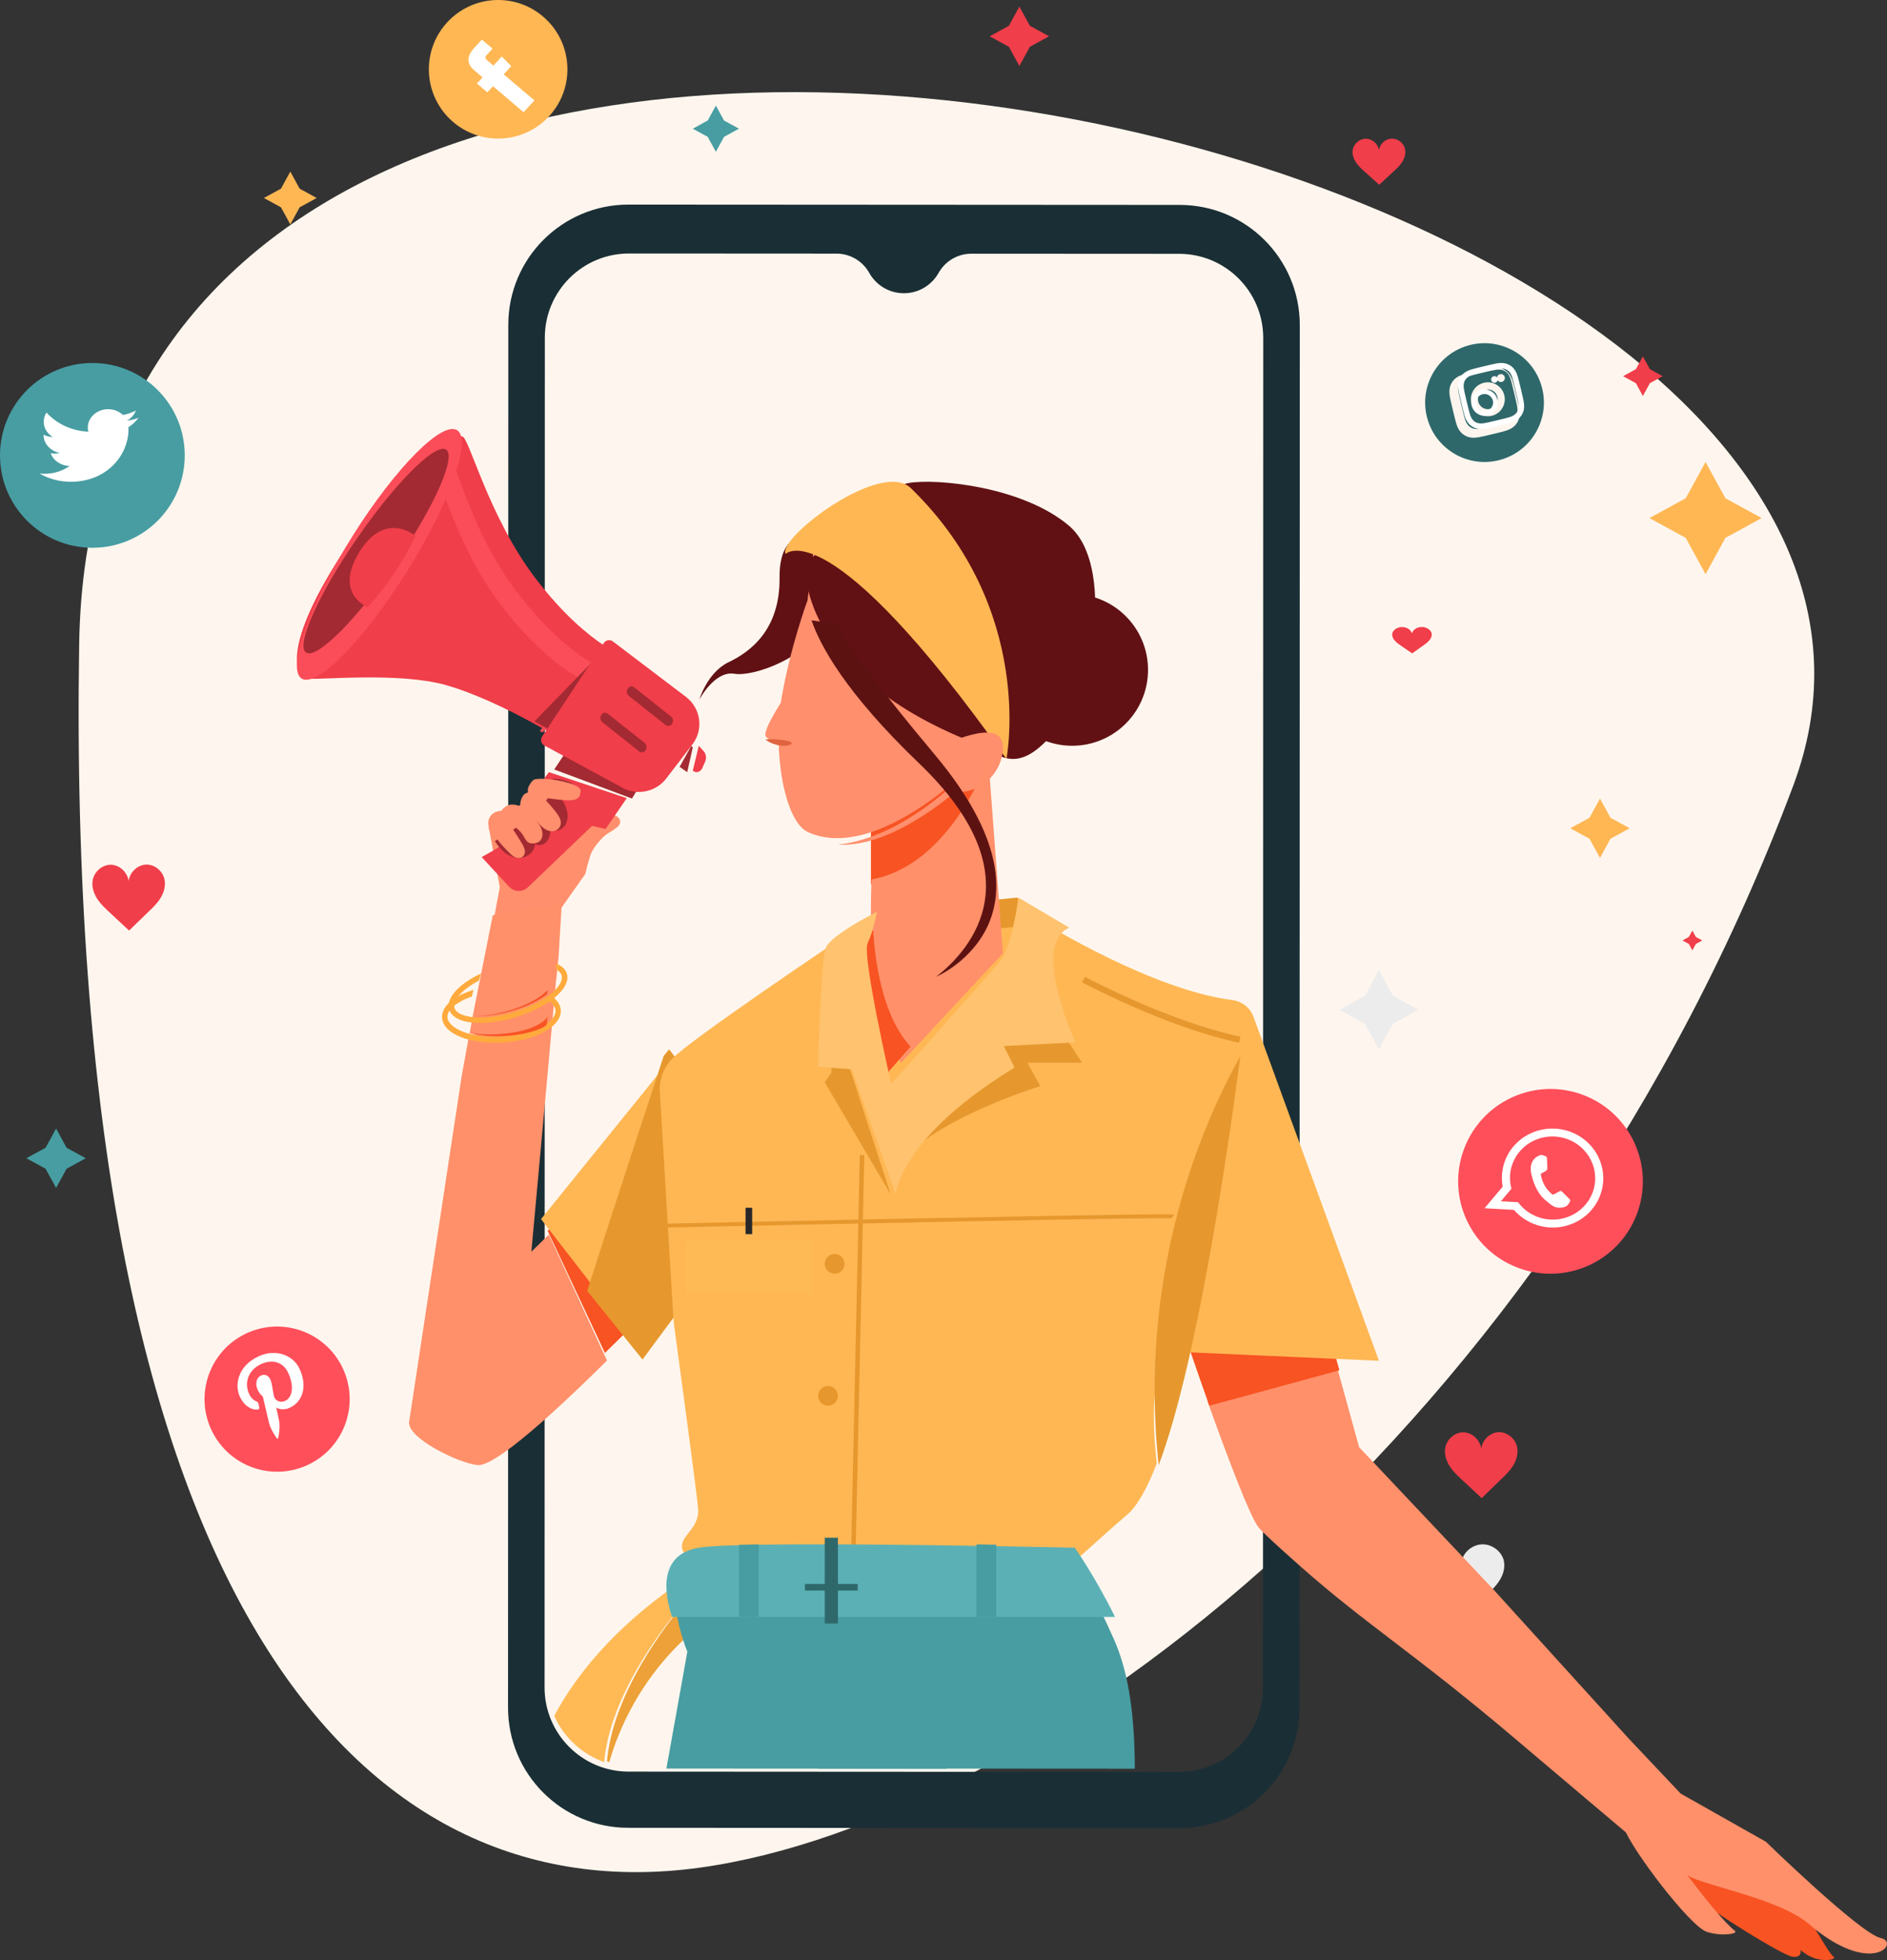 <?xml version="1.0" encoding="utf-8"?>
<svg width="286px" height="297px" viewbox="0 0 286 297" version="1.1" xmlns:xlink="http://www.w3.org/1999/xlink" xmlns="http://www.w3.org/2000/svg">
  <rect width="100%" height="100%" fill="#333333" stroke="none"/>
  <g id="Group-9">
    <path d="M94.067 269.04C145.081 262.04 223.106 203.116 259.872 105.078C296.638 7.04 2.334 -61.908 0.081 83.619C-2.173 229.147 43.052 276.04 94.067 269.04Z" transform="translate(11.92 13.96)" id="Oval" fill="#FEF6EE" fill-rule="evenodd" stroke="none" />
    <g id="20749260">
      <path d="M6 0L8.121 3.878L12 6.001L8.121 8.122L6 12L3.879 8.122L0 6.001L3.879 3.878L6 0" transform="translate(203 147)" id="Fill-3" fill="#ECECEC" fill-rule="evenodd" stroke="none" />
      <path d="M12.938 2.548C12.64 1.089 11.153 -0.053 9.616 0.002C8.092 0.055 6.705 1.276 6.498 2.735C6.278 1.278 4.88 0.068 3.356 0.028C1.819 -0.013 0.34 1.142 0.057 2.603C-0.15 3.668 0.228 4.778 0.848 5.68C1.467 6.582 2.315 7.313 3.151 8.033C4.323 9.043 5.406 9.99 6.578 11C7.741 9.98 8.73 9.024 9.894 8.004C10.723 7.278 11.563 6.538 12.175 5.631C12.787 4.723 13.153 3.612 12.938 2.548" transform="translate(215 234)" id="Fill-4" fill="#ECECEC" fill-rule="evenodd" stroke="none" />
      <path d="M114.42 224.739C114.418 231.783 108.707 237.491 101.665 237.487L18.277 237.438C11.238 237.434 5.536 231.725 5.537 224.684L5.576 20.161C5.578 13.117 11.289 7.408 18.332 7.412L32.51 7.419L49.775 7.429C51.836 7.43 53.736 8.544 54.741 10.343C55.769 12.187 57.739 13.433 59.999 13.433C62.257 13.433 64.224 12.191 65.254 10.353C66.262 8.555 68.162 7.441 70.222 7.442L101.721 7.46C108.759 7.465 114.461 13.175 114.459 20.214L114.42 224.739ZM101.81 0.049L18.253 4.80048e-06C8.199 -0.005 0.044 8.145 0.041 18.204L5.33815e-07 227.741C-0.002 237.794 8.142 245.945 18.19 245.951L101.747 246C111.801 246.007 119.956 237.855 119.957 227.798L120 18.26C120.002 8.208 111.859 0.056 101.81 0.049L101.81 0.049Z" transform="translate(77 31)" id="Fill-5" fill="#1A2E35" fill-rule="evenodd" stroke="none" />
      <path d="M3.5 0L4.737 2.263L7 3.5L4.737 4.737L3.5 7L2.263 4.737L0 3.5L2.263 2.263L3.5 0" transform="translate(105 16)" id="Fill-6" fill="#479DA2" fill-rule="evenodd" stroke="none" />
      <path d="M8.5 0L11.506 5.495L17 8.5L11.506 11.505L8.5 17L5.496 11.505L0 8.5L5.496 5.495L8.5 0" transform="translate(250 70)" id="Fill-7" fill="#FFB754" fill-rule="evenodd" stroke="none" />
      <path d="M4 0L2.586 2.586L0 4L2.586 5.414L4 8L5.414 5.414L8 4L5.414 2.586L4 0" transform="translate(40 26)" id="Fill-8" fill="#FFB754" fill-rule="evenodd" stroke="none" />
      <path d="M1.5 0L0.969 0.97L0 1.5L0.969 2.03L1.5 3L2.031 2.03L3 1.5L2.031 0.97L1.5 0" transform="translate(255 141)" id="Fill-9" fill="#F03E4A" fill-rule="evenodd" stroke="none" />
      <path d="M4.5 0L2.909 2.909L0 4.5L2.909 6.091L4.5 9L6.091 6.091L9 4.5L6.091 2.909L4.5 0" transform="translate(150 1)" id="Fill-10" fill="#F03E4A" fill-rule="evenodd" stroke="none" />
      <path d="M2.999 0L1.939 1.939L0 3L1.939 4.061L2.999 6L4.061 4.061L6 3L4.061 1.939L2.999 0" transform="translate(246 54)" id="Fill-11" fill="#F03E4A" fill-rule="evenodd" stroke="none" />
      <path d="M4.5 0L2.908 2.909L0 4.5L2.908 6.091L4.5 9L6.092 6.091L9 4.5L6.092 2.909L4.5 0" transform="translate(238 121)" id="Fill-12" fill="#FFB754" fill-rule="evenodd" stroke="none" />
      <path d="M4.5 0L2.909 2.908L0 4.5L2.909 6.092L4.5 9L6.091 6.092L9 4.5L6.091 2.908L4.5 0" transform="translate(4 171)" id="Fill-13" fill="#479DA2" fill-rule="evenodd" stroke="none" />
      <path d="M7.962 1.622C7.779 0.693 6.863 -0.033 5.918 0.001C4.979 0.035 4.126 0.812 3.998 1.74C3.864 0.813 3.002 0.044 2.065 0.018C1.119 -0.008 0.209 0.727 0.035 1.657C-0.093 2.335 0.14 3.04 0.522 3.614C0.902 4.189 1.424 4.654 1.939 5.112C2.66 5.754 3.326 6.358 4.047 7C4.764 6.351 5.373 5.742 6.088 5.094C6.599 4.631 7.116 4.161 7.492 3.584C7.869 3.006 8.095 2.299 7.962 1.622" transform="translate(205 21)" id="Fill-14" fill="#F03E4A" fill-rule="evenodd" stroke="none" />
      <path d="M10.947 2.318C10.696 0.991 9.436 -0.047 8.136 0.002C6.847 0.05 5.673 1.16 5.498 2.486C5.312 1.162 4.129 0.063 2.84 0.026C1.539 -0.011 0.288 1.038 0.048 2.367C-0.127 3.335 0.193 4.343 0.717 5.163C1.242 5.984 1.958 6.648 2.666 7.303C3.658 8.22 4.574 9.083 5.566 10C6.55 9.073 7.387 8.203 8.371 7.277C9.074 6.616 9.784 5.945 10.302 5.119C10.819 4.294 11.13 3.284 10.947 2.318" transform="translate(14 131)" id="Fill-15" fill="#F03E4A" fill-rule="evenodd" stroke="none" />
      <path d="M5.971 0.927C5.833 0.396 5.147 -0.019 4.438 0.001C3.735 0.02 3.095 0.464 2.998 0.995C2.898 0.465 2.252 0.025 1.549 0.01C0.84 -0.004 0.157 0.415 0.027 0.947C-0.07 1.334 0.105 1.737 0.391 2.065C0.678 2.394 1.069 2.659 1.454 2.921C1.995 3.288 2.496 3.633 3.035 4C3.573 3.629 4.029 3.281 4.566 2.911C4.95 2.646 5.337 2.378 5.619 2.048C5.9 1.718 6.071 1.314 5.971 0.927" transform="translate(211 95)" id="Fill-16" fill="#F03E4A" fill-rule="evenodd" stroke="none" />
      <path d="M10.947 2.317C10.697 0.99 9.437 -0.048 8.136 0.002C6.847 0.05 5.674 1.16 5.498 2.485C5.311 1.162 4.129 0.062 2.839 0.027C1.538 -0.011 0.288 1.038 0.048 2.367C-0.126 3.336 0.193 4.344 0.718 5.164C1.241 5.984 1.957 6.648 2.667 7.302C3.657 8.22 4.574 9.082 5.567 10C6.55 9.074 7.387 8.204 8.371 7.277C9.074 6.615 9.785 5.945 10.301 5.12C10.819 4.294 11.13 3.284 10.947 2.317" transform="translate(219 217)" id="Fill-17" fill="#F03E4A" fill-rule="evenodd" stroke="none" />
      <path d="M15.81 20.89L15.81 20.89C10.348 23.547 3.767 21.272 1.11 15.81C-1.546 10.349 0.728 3.767 6.19 1.11L6.19 1.11C11.652 -1.547 18.233 0.728 20.89 6.191C23.546 11.653 21.272 18.234 15.81 20.89" transform="translate(31 201)" id="Fill-18" fill="#FF4F5B" fill-rule="evenodd" stroke="none" />
      <path d="M3.042 8.579C3.226 8.567 3.335 8.445 3.297 8.262C3.27 8.134 3.199 7.816 3.171 7.682C3.135 7.499 3.088 7.452 2.893 7.368C2.467 7.189 2.093 6.875 1.808 6.315C0.982 4.692 1.513 2.649 3.551 1.7C5.356 0.862 6.884 1.455 7.6 2.863C8.542 4.715 8.48 6.676 7.207 7.267C6.504 7.595 5.695 7.284 5.517 6.524C5.305 5.616 5.25 4.556 4.951 3.968C4.683 3.442 4.164 3.142 3.553 3.426C2.835 3.759 2.619 4.739 3.103 5.691C3.412 6.297 3.835 6.607 3.835 6.607C3.835 6.607 4.615 9.928 4.752 10.509C5.023 11.668 5.89 12.839 5.973 12.96C6.023 13.03 6.135 13.001 6.152 12.923C6.176 12.808 6.518 11.401 6.295 10.256C6.233 9.932 5.87 8.272 5.87 8.272C6.32 8.588 7.193 8.646 7.919 8.309C10.079 7.305 10.587 4.741 9.305 2.221C8.335 0.315 5.744 -0.675 3.178 0.519C-0.015 2.004 -0.511 4.94 0.417 6.764C0.979 7.87 1.917 8.649 3.042 8.579" transform="translate(36 205)" id="Fill-19" fill="#FFFFFF" fill-rule="evenodd" stroke="none" />
      <path d="M9.004 27.075L9.004 27.075C1.783 24.315 -1.834 16.225 0.926 9.005C3.684 1.783 11.775 -1.834 18.996 0.926C26.216 3.684 29.833 11.775 27.075 18.995C24.315 26.217 16.226 29.833 9.004 27.075" transform="translate(221 165)" id="Fill-20" fill="#FF4F5B" fill-rule="evenodd" stroke="none" />
      <path d="M8.027 13.381C6.798 12.921 5.797 12.137 5.083 11.162L2.481 11.017L4.083 9.115C3.739 7.873 3.775 6.521 4.277 5.234C4.351 5.044 4.436 4.855 4.529 4.675C5.984 1.808 9.475 0.444 12.606 1.617C15.778 2.806 17.453 6.177 16.515 9.299C16.469 9.456 16.416 9.61 16.356 9.764C15.094 13.009 11.356 14.63 8.027 13.381ZM17.566 10.014C18.941 6.194 16.948 1.967 13.04 0.503C9.18 -0.945 4.877 0.84 3.26 4.502C3.216 4.602 3.174 4.703 3.133 4.805C2.618 6.129 2.514 7.504 2.756 8.806L0 12.073L4.461 12.324C5.273 13.265 6.335 14.026 7.592 14.497C11.56 15.985 15.995 14.059 17.5 10.193C17.523 10.135 17.546 10.074 17.566 10.014L17.566 10.014Z" transform="translate(225 171)" id="Fill-21" fill="#FFFFFF" fill-rule="evenodd" stroke="none" />
      <path d="M5.742 6.55C5.598 6.403 4.901 5.688 4.763 5.576C4.627 5.461 4.52 5.393 4.336 5.516C4.153 5.638 3.669 5.889 3.524 5.961C3.377 6.034 3.272 6.011 3.129 5.864C2.987 5.717 2.492 5.339 2.054 4.528C1.711 3.903 1.575 3.234 1.54 3.032C1.507 2.83 1.632 2.773 1.751 2.721C1.863 2.675 2.003 2.591 2.131 2.528C2.166 2.508 2.195 2.489 2.227 2.471C2.291 2.426 2.344 2.379 2.416 2.314C2.52 2.225 2.527 2.119 2.519 2.02C2.508 1.921 2.484 0.978 2.47 0.592C2.459 0.21 2.29 0.213 2.187 0.175C2.085 0.138 1.975 0.08 1.858 0.038C1.743 -0.005 1.535 -0.032 1.309 0.075C1.084 0.182 0.472 0.419 0.147 1.234C0.07 1.426 0.03 1.629 0.01 1.831C-0.046 2.478 0.141 3.097 0.175 3.205C0.218 3.344 0.648 5.48 2.157 6.794C3.669 8.101 3.758 7.881 4.088 7.969C4.419 8.061 5.282 7.949 5.581 7.612C5.882 7.28 6.014 6.949 5.999 6.864C5.981 6.78 5.882 6.697 5.742 6.55" transform="translate(232 175)" id="Fill-22" fill="#FFFFFF" fill-rule="evenodd" stroke="none" />
      <path d="M14 28L14 28C6.268 28 0 21.732 0 14C0 6.268 6.268 0 14 0C21.732 0 28 6.268 28 14C28 21.732 21.732 28 14 28" transform="translate(0 55)" id="Fill-23" fill="#479DA2" fill-rule="evenodd" stroke="none" />
      <path d="M0 9.752C1.362 10.54 2.979 11 4.717 11C10.431 11 13.659 6.645 13.464 2.739C14.066 2.348 14.587 1.859 15 1.302C14.448 1.522 13.854 1.672 13.233 1.739C13.867 1.396 14.355 0.851 14.585 0.202C13.991 0.521 13.332 0.752 12.632 0.877C12.07 0.337 11.27 0 10.385 0C8.399 0 6.939 1.673 7.387 3.409C4.83 3.294 2.562 2.188 1.045 0.508C0.238 1.756 0.626 3.389 1.997 4.216C1.492 4.201 1.017 4.076 0.602 3.868C0.569 5.155 1.591 6.358 3.071 6.627C2.638 6.733 2.163 6.757 1.682 6.674C2.072 7.777 3.209 8.58 4.556 8.602C3.262 9.518 1.633 9.926 0 9.752" transform="translate(6 62)" id="Fill-24" fill="#FFFFFF" fill-rule="evenodd" stroke="none" />
      <path d="M1.152 0.041C0.346 0.233 -0.15 1.042 0.041 1.848C0.232 2.653 1.041 3.151 1.847 2.959C2.653 2.767 3.151 1.958 2.959 1.152C2.767 0.347 1.958 -0.151 1.152 0.041" transform="translate(224 59)" id="Fill-25" fill="#2F686B" fill-rule="evenodd" stroke="none" />
      <path d="M6.618 1.866C6.296 1.943 5.973 1.744 5.896 1.421C5.818 1.099 6.017 0.775 6.34 0.698C6.664 0.621 6.987 0.82 7.063 1.143C7.14 1.466 6.942 1.79 6.618 1.866ZM5.096 7C3.716 7.329 2.329 6.476 2 5.096C1.672 3.715 2.524 2.329 3.904 2C5.286 1.671 6.671 2.524 7 3.904C7.328 5.285 6.476 6.671 5.096 7ZM8.49 3.549C8.181 2.249 8.14 2.097 7.994 1.589C7.859 1.119 7.718 0.88 7.611 0.724C7.469 0.518 7.325 0.381 7.114 0.252C6.903 0.122 6.715 0.055 6.467 0.021C6.279 -0.005 6.003 -0.023 5.523 0.069C5.004 0.167 4.85 0.199 3.549 0.509C2.25 0.818 2.097 0.86 1.589 1.006C1.12 1.141 0.881 1.281 0.724 1.389C0.519 1.531 0.382 1.675 0.251 1.886C0.123 2.097 0.056 2.284 0.021 2.533C-0.005 2.72 -0.023 2.997 0.069 3.477C0.169 3.996 0.2 4.151 0.51 5.451C0.819 6.751 0.861 6.903 1.006 7.411C1.141 7.881 1.282 8.12 1.389 8.275C1.531 8.481 1.675 8.619 1.886 8.748C2.097 8.878 2.285 8.945 2.533 8.979C2.721 9.005 2.997 9.023 3.477 8.931C3.996 8.832 4.15 8.801 5.451 8.491C6.75 8.181 6.903 8.14 7.411 7.994C7.88 7.859 8.119 7.719 8.276 7.611C8.481 7.469 8.618 7.325 8.749 7.114C8.877 6.903 8.945 6.716 8.979 6.467C9.005 6.28 9.023 6.003 8.931 5.523C8.833 5.004 8.801 4.849 8.49 3.549L8.49 3.549Z" transform="translate(221 56)" id="Fill-26" fill="#2F686B" fill-rule="evenodd" stroke="none" />
      <path d="M14.296 11.06C14.249 11.405 14.149 11.712 13.946 12.042C13.741 12.373 13.513 12.601 13.227 12.799C12.95 12.99 12.62 13.154 12.116 13.299C11.608 13.444 11.447 13.489 10.144 13.799C8.841 14.11 8.676 14.143 8.158 14.242C7.641 14.34 7.274 14.342 6.939 14.296C6.595 14.249 6.288 14.149 5.959 13.945C5.628 13.742 5.399 13.513 5.201 13.227C5.011 12.95 4.846 12.62 4.7 12.115C4.557 11.609 4.512 11.447 4.201 10.143C3.891 8.84 3.857 8.675 3.758 8.158C3.661 7.641 3.659 7.273 3.704 6.94C3.751 6.595 3.851 6.288 4.056 5.958C4.259 5.627 4.487 5.4 4.773 5.202C5.051 5.011 5.38 4.846 5.884 4.701C6.392 4.556 6.553 4.511 7.856 4.201C9.159 3.89 9.324 3.857 9.842 3.758C10.359 3.66 10.728 3.658 11.06 3.704C11.405 3.751 11.712 3.852 12.043 4.055C12.372 4.258 12.601 4.487 12.799 4.773C12.989 5.05 13.154 5.38 13.3 5.885C13.445 6.391 13.488 6.553 13.799 7.857C14.109 9.16 14.143 9.325 14.242 9.842C14.339 10.359 14.343 10.727 14.296 11.06ZM17.753 6.915C16.601 2.081 11.748 -0.905 6.915 0.247C2.08 1.399 -0.904 6.251 0.247 11.085C1.399 15.919 6.251 18.905 11.085 17.753C15.92 16.601 18.904 11.749 17.753 6.915L17.753 6.915Z" transform="translate(216 52)" id="Fill-27" fill="#2F686B" fill-rule="evenodd" stroke="none" />
      <path d="M9.146 6.821C9.115 7.051 9.052 7.224 8.933 7.419C8.812 7.614 8.685 7.748 8.495 7.88C8.35 7.979 8.129 8.11 7.694 8.234C7.224 8.369 7.083 8.408 5.88 8.694C4.676 8.981 4.533 9.01 4.053 9.102C3.608 9.186 3.353 9.17 3.179 9.146C2.949 9.114 2.775 9.052 2.58 8.932C2.385 8.812 2.251 8.685 2.119 8.495C2.02 8.35 1.89 8.129 1.765 7.695C1.631 7.225 1.592 7.083 1.306 5.88C1.019 4.677 0.99 4.533 0.897 4.053C0.813 3.609 0.829 3.353 0.853 3.179C0.886 2.949 0.948 2.776 1.067 2.581C1.187 2.385 1.314 2.252 1.504 2.12C1.649 2.021 1.87 1.89 2.305 1.766C2.775 1.631 2.917 1.592 4.119 1.306C5.323 1.019 5.467 0.99 5.947 0.898C6.391 0.814 6.646 0.83 6.821 0.854C7.05 0.886 7.224 0.947 7.419 1.068C7.615 1.188 7.748 1.315 7.88 1.505C7.979 1.65 8.109 1.871 8.235 2.305C8.37 2.775 8.407 2.917 8.694 4.12C8.982 5.323 9.011 5.467 9.102 5.947C9.187 6.391 9.17 6.647 9.146 6.821ZM9.506 3.927C9.214 2.703 9.174 2.55 9.037 2.075C8.9 1.601 8.746 1.291 8.567 1.031C8.381 0.762 8.166 0.548 7.857 0.357C7.546 0.166 7.258 0.072 6.934 0.027C6.622 -0.016 6.275 -0.014 5.79 0.078C5.304 0.171 5.149 0.202 3.926 0.494C2.702 0.785 2.551 0.827 2.074 0.963C1.6 1.1 1.291 1.254 1.031 1.434C0.762 1.619 0.547 1.833 0.357 2.143C0.165 2.454 0.071 2.742 0.027 3.065C-0.016 3.379 -0.014 3.724 0.077 4.209C0.17 4.695 0.203 4.85 0.494 6.073C0.785 7.297 0.827 7.45 0.962 7.925C1.099 8.399 1.254 8.709 1.433 8.969C1.618 9.238 1.833 9.452 2.144 9.643C2.453 9.834 2.741 9.928 3.065 9.973C3.379 10.016 3.724 10.014 4.209 9.922C4.695 9.829 4.85 9.798 6.074 9.506C7.297 9.215 7.449 9.173 7.925 9.037C8.399 8.9 8.708 8.746 8.969 8.566C9.237 8.381 9.452 8.167 9.644 7.857C9.834 7.546 9.929 7.258 9.973 6.935C10.017 6.621 10.013 6.276 9.922 5.791C9.829 5.305 9.797 5.15 9.506 3.927L9.506 3.927Z" transform="translate(221 55)" id="Fill-28" fill="#FFFFFF" fill-rule="evenodd" stroke="none" />
      <path d="M2.301 3.263C1.603 3.429 0.903 2.998 0.737 2.301C0.572 1.603 1.001 0.903 1.699 0.737C2.397 0.571 3.097 1.002 3.263 1.699C3.429 2.396 2.999 3.097 2.301 3.263ZM1.536 0.055C0.462 0.311 -0.201 1.389 0.055 2.463C0.311 3.538 1.39 4.201 2.464 3.945C3.538 3.689 4.201 2.611 3.945 1.537C3.689 0.462 2.611 -0.201 1.536 0.055L1.536 0.055Z" transform="translate(223 59)" id="Fill-29" fill="#FFFFFF" fill-rule="evenodd" stroke="none" />
      <path d="M0.384 0.014C0.115 0.078 -0.051 0.347 0.014 0.616C0.078 0.884 0.348 1.05 0.616 0.986C0.885 0.922 1.051 0.653 0.986 0.384C0.923 0.116 0.654 -0.05 0.384 0.014" transform="translate(226 57)" id="Fill-30" fill="#FFFFFF" fill-rule="evenodd" stroke="none" />
      <path d="M18.373 17.448L18.373 17.448C14.536 21.796 7.9 22.21 3.552 18.372C-0.796 14.536 -1.21 7.9 2.627 3.552C6.464 -0.796 13.1 -1.21 17.448 2.627C21.795 6.464 22.21 13.1 18.373 17.448" transform="translate(65 0)" id="Fill-31" fill="#FFB754" fill-rule="evenodd" stroke="none" />
      <path d="M8.359 11L10 9.213L5.342 5.263L6.487 4.016L5.05 2.561L3.783 3.94C3.783 3.94 3.201 3.447 2.895 3.187C2.527 2.876 2.447 2.681 2.76 2.34C3.013 2.065 3.649 1.372 3.649 1.372L2.03 0C2.03 0 1.094 1.02 0.894 1.237C-0.328 2.567 -0.269 3.684 0.898 4.673C1.914 5.535 2.141 5.728 2.141 5.728L1.287 6.657L2.866 7.996L3.72 7.067L8.359 11" transform="translate(71 6)" id="Fill-32" fill="#FFFFFF" fill-rule="evenodd" stroke="none" />
      <path d="M12.23 19.499C15.077 16.652 17 14.645 17 14.645L4.654 0L0.277 4.215L0.195 4.296L0 4.483L8.685 23C9.961 21.756 11.161 20.568 12.23 19.499" transform="translate(83 182)" id="Fill-33" fill="#F85322" fill-rule="evenodd" stroke="none" />
      <path d="M0 24.719L8.731 36C11.096 28.199 18.993 3.187 20 0L0 24.719" transform="translate(82 160)" id="Fill-34" fill="#FFB754" fill-rule="evenodd" stroke="none" />
      <path d="M28 20.479L12.421 0L11.594 0.982C10.559 4.134 2.433 28.875 0 36.591L8.381 47L28 20.479" transform="translate(89 159)" id="Fill-35" fill="#E6982E" fill-rule="evenodd" stroke="none" />
      <path d="M8.627 146.87L9 147C8.874 146.957 8.751 146.914 8.627 146.87ZM0.018 0.072L0 0.06C0.023 0.079 0.046 0.098 0.067 0.12L0.067 0L0.018 0.072L0.018 0.072Z" transform="translate(83 121)" id="Fill-36" fill="#1A2E35" fill-rule="evenodd" stroke="none" />
      <path d="M0 10.834L0 21L15.619 17.848C15.619 17.848 16.713 10.171 16.713 10.01C16.713 9.85 18 1.195 18 1.195L13.133 0L0 10.834" transform="translate(132 113)" id="Fill-37" fill="#F85322" fill-rule="evenodd" stroke="none" />
      <path d="M18.594 3.521C17.695 3.595 16.229 3.864 13.844 6.431C13.814 6.47 13.783 6.503 13.754 6.543C12.502 8.241 11.327 3.394 11.115 1.589C10.977 0.418 9.764 -0.301 8.666 0.123L2.857 2.959C2.378 2.782 1.808 2.812 1.162 3.018C0.306 3.349 -0.169 4.267 0.055 5.157L1.749 14.441L0.523 21L10.409 20.56L11.003 17.672L14.702 12.443C14.876 11.687 15.106 10.794 15.416 9.776C15.695 8.861 16.41 7.899 17.063 7.206C18.078 6.129 18.561 6.121 19.244 5.549C19.306 5.507 19.375 5.448 19.434 5.415C19.575 5.335 19.678 5.229 19.765 5.115C20.354 4.451 19.789 3.424 18.594 3.521" transform="translate(74 120)" id="Fill-38" fill="#FF8F6D" fill-rule="evenodd" stroke="none" />
      <path d="M13 5.009L1.723 0L0 2.591L11.78 7L13 5.009" transform="translate(84 114)" id="Fill-39" fill="#A32A32" fill-rule="evenodd" stroke="none" />
      <path d="M22 3.936L18.787 8.607L16.728 8.142L7.022 17.433C6.197 18.224 4.919 18.182 4.141 17.341L0 12.861C0 12.861 0.727 12.481 1.77 11.863C1.814 11.839 1.857 11.812 1.902 11.786C4.25 10.39 8.037 7.894 8.908 5.853C8.981 5.687 9.043 5.525 9.096 5.373C9.16 5.195 9.211 5.026 9.25 4.867C9.804 2.721 8.484 2.288 8.484 2.288L10.194 0L22 3.936" transform="translate(73 117)" id="Fill-40" fill="#F03E4A" fill-rule="evenodd" stroke="none" />
      <path d="M11.363 2.307C10.878 2.559 10.302 2.519 9.757 2.476C10.207 3.172 10.663 3.885 10.891 4.687C11.12 5.489 11.091 6.409 10.618 7.093C10.147 7.776 9.166 8.112 8.461 7.688C8.408 8.35 8.269 9.038 7.839 9.535C7.407 10.031 6.61 10.247 6.091 9.849C6.078 10.957 5.052 11.875 3.969 11.986C2.886 12.098 1.818 11.548 1.042 10.77C0.64 10.369 0.304 9.913 0 9.431C0.043 9.408 0.085 9.383 0.13 9.358C2.438 8.02 6.163 5.63 7.02 3.676C7.092 3.517 7.153 3.361 7.205 3.216C7.268 3.045 7.318 2.883 7.356 2.731C8.828 1.074 8.63 0.028 8.766 0.026C9.652 -0.077 10.251 0.14 11.104 0.413C11.409 0.508 11.728 0.648 11.895 0.926C12.179 1.4 11.849 2.056 11.363 2.307" transform="translate(75 118)" id="Fill-41" fill="#A32A32" fill-rule="evenodd" stroke="none" />
      <path d="M0 5.532C0.934 6.504 1.573 7.578 2.552 8.558C2.997 9.003 3.688 9.846 4.285 9.958C4.882 10.07 5.264 9.984 5.5 9.38C5.691 8.89 5.348 8.221 5.111 7.818C4.487 6.756 3.89 5.927 3.423 5.102C3.204 4.715 3.487 4.635 3.59 4.814C4.04 5.32 4.71 5.757 5.113 6.307C5.664 7.06 5.764 8.058 7.207 7.742C7.397 7.7 7.588 7.629 7.742 7.501C8.285 7.05 8.308 6.267 8.079 5.639C7.9 5.148 7.586 4.731 7.276 4.322C7.89 5.074 8.561 5.865 9.537 5.951C10.104 6 10.674 5.714 10.904 5.149C11.193 4.438 10.778 3.75 10.363 3.194C9.626 2.209 8.804 1.299 7.912 0.479C7.579 0.174 7.155 0.003 6.72 8.19577e-05C6.215 -0.003 5.583 0.1 5.271 0.576C4.704 1.44 4.879 2.205 4.879 2.205C4.879 2.205 3.613 1.509 2.595 2.236C1.578 2.964 1.326 4.216 1.326 4.216L0 5.532" transform="translate(74 120)" id="Fill-42" fill="#FF8F6D" fill-rule="evenodd" stroke="none" />
      <path d="M0.391 2.772C-0.034 2.372 -0.134 1.641 0.197 1.037C0.431 0.609 0.726 0.194 1.025 0.1C2.334 -0.312 8.052 0.61 8 1.794C7.946 3.009 7.53 3.543 4.427 3.126C3.881 3.052 3.024 2.952 3.024 2.952L2.276 4L0.391 2.772" transform="translate(80 118)" id="Fill-43" fill="#FF8F6D" fill-rule="evenodd" stroke="none" />
      <path d="M17.77 0.123C17.77 0.123 12.06 -1.432 12.153 6.515C12.245 14.462 7.676 17.79 4.435 19.334C1.194 20.879 0 25 0 25C0 25 2.303 20.587 5.304 21.089C8.305 21.591 16.514 18.485 18.427 13.904C20.339 9.322 22.278 7.072 23.798 7.68C25.317 8.288 17.77 0.123 17.77 0.123" transform="translate(106 81)" id="Fill-44" fill="#611114" fill-rule="evenodd" stroke="none" />
      <path d="M26.5 44.569C22.752 47.746 15.089 53.373 8.196 52.98C6.915 52.909 5.66 52.629 4.462 52.086C0.865 50.455 -0.936 39.723 0.488 31.584C1.842 23.827 4.389 16.967 4.389 16.967L5.302 9.349L20.997 0L33.166 9.421L36 25.298L28.823 42.469C28.823 42.469 27.956 43.334 26.5 44.569" transform="translate(118 74)" id="Fill-45" fill="#FF8F6D" fill-rule="evenodd" stroke="none" />
      <path d="M7 0L4.346 0.478C4.346 0.478 -0.578 7.432 0.056 8.555C0.691 9.679 4.11 9.513 4.091 9.985C4.072 10.456 7 0 7 0" transform="translate(116 103)" id="Fill-46" fill="#FF8F6D" fill-rule="evenodd" stroke="none" />
      <path d="M19.324 19.928C14.669 24.249 7.392 23.979 3.071 19.324C-1.249 14.669 -0.978 7.393 3.676 3.072C8.331 -1.249 15.606 -0.979 19.927 3.676C24.25 8.331 23.979 15.607 19.324 19.928" transform="translate(151 90)" id="Fill-47" fill="#611114" fill-rule="evenodd" stroke="none" />
      <path d="M0.017 6.166C0.017 6.166 -1.591 23.409 26.805 34L33 33.064L26.265 14.802L8.89 0L0.017 6.166" transform="translate(122 79)" id="Fill-48" fill="#611114" fill-rule="evenodd" stroke="none" />
      <path d="M0.456 5.782C0.456 5.782 -1.519 0.897 2.754 0.181C7.025 -0.536 20.082 0.731 27.056 6.693C34.029 12.655 30.392 31.551 26.561 35.971C22.731 40.39 19.499 44.415 14.515 40.255C9.53 36.095 0.456 5.782 0.456 5.782" transform="translate(135 73)" id="Fill-49" fill="#611114" fill-rule="evenodd" stroke="none" />
      <path d="M0.07 10.94C0.07 10.94 6.56 3.996 33.54 42C33.54 42 38.014 19.366 19.045 0.956C14.536 -3.42 -1.176 8.509 0.07 10.94" transform="translate(119 73)" id="Fill-50" fill="#FFB754" fill-rule="evenodd" stroke="none" />
      <path d="M0 0.065C0 0.065 0.972 -0.162 3.214 0.232C5.456 0.626 2.435 1.831 0 0.065" transform="translate(116 112)" id="Fill-51" fill="#DE633E" fill-rule="evenodd" stroke="none" />
      <path d="M19 0.956C15.114 4.364 7.167 10.4 0.019 9.979L0 9.975C9.71 8.975 18.393 0 18.393 0L19 0.956" transform="translate(127 118)" id="Fill-52" fill="#FF8F6D" fill-rule="evenodd" stroke="none" />
      <path d="M1.495 2.141C1.495 2.141 10.976 -2.691 11 2.164C11.022 7.02 5.867 10.443 1.878 8.396C-2.112 6.35 1.495 2.141 1.495 2.141" transform="translate(141 111)" id="Fill-53" fill="#FF8F6D" fill-rule="evenodd" stroke="none" />
      <path d="M0.019 0L0 0.199C0.323 0.265 0.66 0.313 1 0.338C0.663 0.227 0.337 0.108 0.019 0" transform="translate(71 157.831)" id="Fill-54" fill="#FF906A" fill-rule="evenodd" stroke="none" />
      <path d="M1 0.338C0.663 0.227 0.337 0.108 0.019 0L0 0.199C0.323 0.265 0.66 0.313 1 0.338" transform="translate(71 157.831)" id="Fill-55" fill="#FF906A" fill-rule="evenodd" stroke="none" />
      <path d="M0.331 0C0.323 0.003 0.305 0.006 0.297 0.009L0.007 1L0.09 0.75L0.331 0" transform="translate(82.83 150)" id="Fill-56" fill="#FF906A" fill-rule="evenodd" stroke="none" />
      <path d="M0.019 0L0 0.199C0.323 0.265 0.66 0.313 1 0.338C0.663 0.227 0.337 0.108 0.019 0" transform="translate(71 157.831)" id="Fill-57" fill="#FF906A" fill-rule="evenodd" stroke="none" />
      <path d="M1 0C0.711 0.36 0.37 0.694 0 1C0.362 0.764 0.685 0.516 0.983 0.274L1 0" transform="translate(82 155)" id="Fill-58" fill="#FF906A" fill-rule="evenodd" stroke="none" />
      <path d="M72 65.056L65.032 72C65.032 72 64.768 71.778 64.273 71.361C62.063 69.498 55.241 63.745 46.672 56.483C46.602 56.425 46.532 56.367 46.461 56.306C31.284 43.446 24.007 39.136 13.851 30.123C11.145 27.723 9.177 25.924 8.247 24.974C8.014 24.739 7.847 24.555 7.747 24.428C6.469 22.79 3.277 14.437 0 5.29L8.25 3.063L13.856 1.552L19.606 0L22.99 12.275L43.27 33.755L63.781 56.351L63.865 56.44L72 65.056" transform="translate(183 207)" id="Fill-59" fill="#FF906A" fill-rule="evenodd" stroke="none" />
      <path d="M21.456 0L29 27.63L9.287 33C4.726 20.138 0 5.728 0 5.728L21.456 0" transform="translate(174 180)" id="Fill-60" fill="#F85322" fill-rule="evenodd" stroke="none" />
      <path d="M20.222 9.942C20.222 9.942 24.171 17.073 24.895 17.485C25.62 17.896 22.459 18.788 19.893 16.456C19.893 16.456 20.222 17.692 18.642 17.485C17.062 17.279 2.317 8.228 0.472 5.349C-1.371 2.469 2.777 0 2.777 0L20.222 9.942" transform="translate(253 279)" id="Fill-61" fill="#F85322" fill-rule="evenodd" stroke="none" />
      <path d="M4.735 0L8.833 0.823L21.641 8.064C21.641 8.064 35.961 21.991 39.036 22.649C42.109 23.309 37.665 28.705 28.125 20.503C23.309 16.361 10.063 14.338 9.551 12.856C9.551 12.856 14.404 19.491 16.977 21.604C17.446 21.989 15.007 22.461 12.689 21.717C10.127 20.894 1.148 9.052 0.125 5.925C-0.9 2.797 4.735 0 4.735 0" transform="translate(246 271)" id="Fill-62" fill="#FF906A" fill-rule="evenodd" stroke="none" />
      <path d="M0 2C0 3.104 0.895 4 2 4C3.104 4 4 3.104 4 2C4 0.894 3.104 0 2 0C0.895 0 0 0.894 0 2" transform="translate(123 229)" id="Fill-63" fill="#E6982E" fill-rule="evenodd" stroke="none" />
      <path d="M2.29 10.552L1.533 6.911L3.599 2.181L25.164 0L29 4.329L21.083 15L0 13.157L2.29 10.552" transform="translate(129 136)" id="Fill-64" fill="#E6982E" fill-rule="evenodd" stroke="none" />
      <path d="M26.102 3.11L58.498 0C58.498 0 74.71 10.003 86.739 11.526C88.186 11.709 89.427 12.635 89.952 13.984L109 66.19L77.865 64.797C77.865 64.797 73.507 65.455 75.324 81.755C73.898 85.429 72.407 88.169 70.859 89.488C60.745 98.165 60.745 99.835 56.699 96.836C56.699 96.836 52.653 103.841 43.889 95.496C43.889 95.496 30.064 94.159 27.369 96.504C24.675 98.838 20.312 102.502 19.128 97.501C19.128 97.501 5.461 98.165 3.774 95.496C2.086 92.83 6.132 92.156 5.797 88.493C5.517 85.381 2.691 64.771 2.216 61.162C2.132 60.507 2.085 60.129 2.085 60.129L0.012 25.449C-0.099 23.597 0.567 21.784 1.856 20.438C4.652 17.516 26.102 3.11 26.102 3.11" transform="translate(100 140)" id="Fill-65" fill="#FFB754" fill-rule="evenodd" stroke="none" />
      <path d="M13 0C10.944 15.602 6.341 46.767 0.615 62C-2.594 32.348 7.526 9.731 13 0" transform="translate(175 160)" id="Fill-66" fill="#E6982E" fill-rule="evenodd" stroke="none" />
      <path d="M0.688 60L2 0.028L1.312 0L0 59.972L0.688 60" transform="translate(129 175)" id="Fill-67" fill="#E6982E" fill-rule="evenodd" stroke="none" />
      <path d="M0 1.501C0 2.329 0.672 3 1.5 3C2.328 3 3 2.329 3 1.501C3 0.672 2.328 0 1.5 0C0.672 0 0 0.672 0 1.501" transform="translate(124 210)" id="Fill-68" fill="#E6982E" fill-rule="evenodd" stroke="none" />
      <path d="M0 1.499C0 2.328 0.672 3 1.5 3C2.329 3 3 2.328 3 1.499C3 0.672 2.329 0 1.5 0C0.672 0 0 0.672 0 1.499" transform="translate(125 190)" id="Fill-69" fill="#E6982E" fill-rule="evenodd" stroke="none" />
      <path d="M0.031 2C25.806 1.438 74.988 0.424 76.635 0.606C76.631 0.606 76.575 0.6 76.51 0.573L77 0.071C76.769 -0.022 76.453 -0.15 38.114 0.613C19.233 0.988 0.19 1.403 0 1.407L0.031 2" transform="translate(101 184)" id="Fill-70" fill="#E6982E" fill-rule="evenodd" stroke="none" />
      <path d="M23.816 10L24 9.07C13.185 6.822 0.556 0.068 0.43 0L0 0.841C0.127 0.909 12.87 7.725 23.816 10" transform="translate(164 148)" id="Fill-71" fill="#E6982E" fill-rule="evenodd" stroke="none" />
      <path d="M0.1 18.261C10.994 16.244 16.662 3.147 17.633 0.092L17.804 0L20 29.474C20 29.474 10.619 39.516 4.604 46C-1.048 40.293 0.09 18.758 0.1 18.261" transform="translate(132 115)" id="Fill-72" fill="#FF906A" fill-rule="evenodd" stroke="none" />
      <path d="M4.363 0C4.363 0 4.662 11.858 10 17.579C7.436 20.512 5.519 22.72 5.357 22.945C4.838 23.671 0 16.965 0 16.965L2.286 0.574L4.363 0" transform="translate(128 141)" id="Fill-73" fill="#F85322" fill-rule="evenodd" stroke="none" />
      <path d="M0 8L19 8L19 0L0 0L0 8Z" transform="translate(104 188)" id="Fill-74" fill="#FEBA55" fill-rule="evenodd" stroke="none" />
      <path d="M0 4L1 4L1 0L0 0L0 4Z" transform="translate(113 183)" id="Fill-75" fill="#272727" fill-rule="evenodd" stroke="none" />
      <path d="M14 4.444C14 4.444 12.839 5.26 11.157 6.894C7.975 9.988 2.923 16.017 0.346 25L0 24.875C0.744 16.42 6.191 7.957 10.186 2.787C10.235 2.723 10.285 2.659 10.335 2.595C11.114 1.591 11.836 0.719 12.451 0L13.674 3.511L14 4.444" transform="translate(92 242)" id="Fill-76" fill="#EDA138" fill-rule="evenodd" stroke="none" />
      <path d="M0 20.967C3.585 14.341 9.315 7.646 18.125 1.396C18.284 1.282 18.445 1.168 18.606 1.056C19.111 0.703 19.627 0.35 20.154 0L21 2.323C20.337 3.065 19.558 3.966 18.717 5.002C18.664 5.068 18.609 5.134 18.556 5.2C14.247 10.536 8.37 19.272 7.568 28C4.145 26.764 1.398 24.203 0 20.967" transform="translate(84 239)" id="Fill-77" fill="#FFBA56" fill-rule="evenodd" stroke="none" />
      <path d="M43.853 9.487C43.845 9.639 43.836 9.791 43.828 9.943C43.77 10.96 43.711 11.976 43.653 12.994L42.525 33L24.066 32.99L0 32.976C1.914 22.265 3.177 15.259 3.177 15.259C3.177 15.259 2.878 14.564 2.528 13.461C2.48 13.312 2.433 13.156 2.384 12.994C2.025 11.793 1.701 10.501 1.523 9.191C1.455 8.708 1.41 8.224 1.389 7.742C1.347 6.821 1.396 5.904 1.57 5.016C1.645 4.638 1.743 4.265 1.867 3.899C2.282 2.669 3.004 1.642 4.005 0.898C4.279 0.69 4.573 0.506 4.888 0.344C6.983 -0.734 8.85 0.997 10.915 1.759C11.1 1.827 11.288 1.889 11.476 1.938C12.262 2.147 13.064 2.274 13.872 2.354C14.048 2.371 14.223 2.387 14.399 2.399C15.453 2.481 16.517 2.496 17.572 2.527C17.911 2.537 18.25 2.547 18.587 2.561C20.596 2.64 22.602 2.784 24.596 3.028C24.608 3.03 24.62 3.032 24.63 3.033C24.744 3.047 24.857 3.061 24.971 3.076C25.829 3.187 26.689 3.309 27.547 3.435C30.562 3.878 33.576 4.4 36.587 4.917C38.679 5.276 40.77 5.632 42.855 5.957C44.128 6.156 43.902 6.019 43.987 7.134C44.044 7.894 43.895 8.727 43.853 9.487" transform="translate(101 235)" id="Fill-78" fill="#479DA2" fill-rule="evenodd" stroke="none" />
      <path d="M19.455 32.981L0.978 32.971L0.139 13.445L0 8.766L1.543 8.015L4.463 6.596L7.85 4.95L13.511 4.667L25.127 4.088L26.55 4.015L28.613 3.914L29.517 3.867L30.531 3.817L33.994 2.239L38.91 0C38.91 0 39.042 0.207 39.285 0.607C40.053 1.877 41.923 5.083 44.148 9.735C44.7 10.886 45.273 12.126 45.856 13.445C48.217 18.792 48.969 25.474 49 33L19.455 32.981" transform="translate(123 235)" id="Fill-79" fill="#479DA2" fill-rule="evenodd" stroke="none" />
      <path d="M0.859 11L68 11C64.761 4.492 61.888 0.512 61.888 0.512C61.888 0.512 57.429 0.411 50.992 0.299C49.879 0.278 48.703 0.257 47.48 0.236C36.817 0.065 22.598 -0.099 13.405 0.073C12.133 0.098 10.954 0.127 9.893 0.161C7.609 0.244 5.88 0.358 4.938 0.512C-1.443 1.564 -0.198 7.854 0.859 11" transform="translate(101 234)" id="Fill-80" fill="#5BB0B5" fill-rule="evenodd" stroke="none" />
      <path d="M0 0.086L0 11L3 11L3 0C1.914 0.024 0.906 0.053 0 0.086" transform="translate(112 234)" id="Fill-81" fill="#479DA2" fill-rule="evenodd" stroke="none" />
      <path d="M0 0L0 11L3 11L3 0.063C2.049 0.042 1.045 0.021 0 0" transform="translate(148 234)" id="Fill-82" fill="#479DA2" fill-rule="evenodd" stroke="none" />
      <path d="M0 13L2 13L2 0L0 0L0 13Z" transform="translate(125 233)" id="Fill-83" fill="#2F686B" fill-rule="evenodd" stroke="none" />
      <path d="M0 1L8 1L8 0L0 0L0 1Z" transform="translate(122 240)" id="Fill-84" fill="#2F686B" fill-rule="evenodd" stroke="none" />
      <path d="M16.454 4.766L14.825 1.427L25.736 0.858C25.736 0.858 25.593 0.539 25.37 0L28 4.024L19.704 4.024L21.677 7.564C21.677 7.564 4.159 12.956 0 20C2.009 16.412 6.487 10.95 16.454 4.766" transform="translate(136 157)" id="Fill-85" fill="#E6982E" fill-rule="evenodd" stroke="none" />
      <path d="M3.585 0.209L10 20L0 2.984L1.044 1.477L0.94 0L3.585 0.209" transform="translate(125 161)" id="Fill-86" fill="#E6982E" fill-rule="evenodd" stroke="none" />
      <path d="M1.145 7.636C1.905 5.663 8.924 2.142 8.924 2.142C8.924 2.142 8.386 5.078 7.5 6.927C6.615 8.776 11.07 28.232 11.07 28.232C11.07 28.232 25.713 11.959 27.582 9.617C29.45 7.274 30.347 0 30.347 0L38.061 4.562C33.028 6.78 37.306 17.948 38.635 21.106C38.858 21.633 39 21.945 39 21.945L28.143 22.501L29.763 25.767C19.845 31.815 15.389 37.158 13.39 40.667C11.843 43.381 11.764 45 11.764 45L5.087 26.014L2.334 25.814L0 25.643C0 25.643 0.386 9.608 1.145 7.636" transform="translate(124 136)" id="Fill-87" fill="#FFC26E" fill-rule="evenodd" stroke="none" />
      <path d="M0 0C1.3 3.797 5.126 10.959 16.324 21.684C33.944 38.559 24.309 49.77 18.898 54C19.313 53.819 39.324 44.966 18.66 20.328C10.431 10.513 6.023 4.521 3.751 0.508C2.521 0.345 1.256 0.177 0 0" transform="translate(123 94)" id="Fill-88" fill="#5D1212" fill-rule="evenodd" stroke="none" />
      <path d="M18.536 52.657L21.011 25.548L21.629 18.682L21.716 17.704L21.797 16.83L21.854 16.18L22.004 14.521L22.046 14.088L22.058 13.981L22.091 13.621L22.191 12.498L22.208 12.309L22.253 11.81L22.278 11.531L22.304 11.5L22.548 9.022L22.661 7.968L23.14 0L21.476 0.266L15.81 1.173L12.689 1.673L9.793 16.225L9.721 16.587L9.641 17.032L9.294 18.933L9.289 18.959L9.289 18.965L9.181 19.556C9.582 19.63 9.995 19.711 10.422 19.787C9.991 19.77 9.564 19.737 9.156 19.692L9.181 19.556C9.171 19.553 9.165 19.547 9.155 19.549L9.117 19.761L7.965 26.108L0.019 78.36C-0.45 80.92 7.797 84.812 10.422 84.997C11.447 85.069 13.39 83.91 15.794 82.065C17.504 80.753 19.449 79.093 21.462 77.277C24.326 74.694 27.329 71.8 30 69.153L21.186 50.065L18.536 52.657" transform="translate(62 137)" id="Fill-89" fill="#FF906A" fill-rule="evenodd" stroke="none" />
      <path d="M17.997 3.075C17.942 2.132 17.289 1.301 16.217 0.67L16.134 1.611C16.793 2.065 17.165 2.596 17.19 3.131C17.228 3.794 16.74 4.511 15.823 5.14C15.819 5.144 15.814 5.147 15.811 5.149C15.738 5.2 15.663 5.251 15.584 5.299C15.377 5.431 15.152 5.558 14.911 5.679C14.863 5.703 14.817 5.725 14.77 5.75C14.691 5.787 14.611 5.827 14.528 5.862C14.511 5.872 14.494 5.879 14.475 5.887C14.402 5.921 14.327 5.953 14.251 5.985C14.186 6.013 14.12 6.039 14.052 6.065C13.984 6.093 13.914 6.12 13.844 6.146C13.734 6.187 13.621 6.227 13.506 6.266C13.432 6.292 13.359 6.317 13.284 6.339C13.216 6.36 13.147 6.382 13.077 6.403C12.868 6.467 12.65 6.527 12.427 6.583C12.351 6.602 12.276 6.623 12.197 6.64C12.119 6.658 12.041 6.677 11.963 6.692C11.888 6.707 11.813 6.724 11.738 6.739C11.674 6.754 11.609 6.767 11.544 6.779C11.532 6.782 11.52 6.784 11.508 6.786C11.507 6.786 11.503 6.788 11.5 6.786C11.416 6.801 11.335 6.816 11.25 6.831C11.245 6.835 11.238 6.835 11.233 6.835C11.207 6.841 11.182 6.846 11.156 6.848C11.112 6.856 11.069 6.863 11.025 6.869C10.983 6.876 10.938 6.884 10.894 6.889C10.695 6.921 10.491 6.948 10.283 6.972C10.251 6.976 10.217 6.979 10.185 6.983C10.142 6.987 10.098 6.993 10.054 6.996C10.05 6.998 10.045 6.998 10.042 6.998C10.038 7 10.037 7 10.034 7C9.906 7.013 9.778 7.024 9.647 7.036C9.492 7.049 9.338 7.06 9.179 7.07C8.885 7.088 8.592 7.101 8.303 7.107C8.186 7.109 8.068 7.111 7.951 7.111C7.834 7.111 7.716 7.109 7.599 7.107C7.475 7.105 7.349 7.101 7.226 7.096C7.111 7.09 6.997 7.085 6.883 7.077C6.765 7.07 6.648 7.06 6.532 7.051C6.253 7.026 5.978 6.996 5.71 6.959C5.62 6.946 5.532 6.933 5.444 6.919C5.336 6.904 5.231 6.886 5.127 6.865C5.052 6.852 4.977 6.839 4.904 6.824C4.884 6.818 4.865 6.814 4.846 6.81C4.78 6.797 4.714 6.782 4.647 6.767C4.493 6.734 4.341 6.696 4.191 6.655C4.021 6.612 3.855 6.565 3.691 6.512C3.521 6.458 3.356 6.401 3.196 6.339C3.154 6.324 3.111 6.304 3.079 6.289C1.679 5.722 0.85 4.928 0.809 4.135C0.789 3.743 0.961 3.321 1.304 2.915C1.473 2.709 1.682 2.515 1.924 2.318C2.22 2.097 2.565 1.879 2.958 1.663C3.422 1.414 3.936 1.196 4.496 1.016C4.588 0.674 4.676 0.332 4.768 0C3.977 0.233 3.257 0.52 2.616 0.86C2.337 1.008 2.084 1.153 1.847 1.323C1.517 1.53 1.231 1.768 0.993 2.001C0.309 2.679 -0.036 3.426 0.003 4.19L0.011 4.288C0.12 5.459 1.131 6.463 2.856 7.137C2.881 7.152 2.907 7.167 2.932 7.175C3.123 7.248 3.32 7.317 3.523 7.379C5.139 7.888 7.136 8.093 9.222 7.961C9.503 7.944 9.783 7.92 10.054 7.894C10.11 7.886 10.166 7.88 10.221 7.875C12.345 7.635 14.21 7.064 15.584 6.291C15.629 6.268 15.673 6.242 15.715 6.217C15.722 6.214 15.731 6.208 15.738 6.204C17.203 5.341 18.058 4.244 17.997 3.075" transform="translate(67 150)" id="Fill-90" fill="#FFAA3D" fill-rule="evenodd" stroke="none" />
      <path d="M12 0C11.816 0.386 11.399 0.774 10.799 1.126C9.476 1.917 7.25 2.56 4.441 2.706C2.84 2.796 1.312 2.7 0 2.436C1.512 2.895 3.446 3.083 5.496 2.966C7.918 2.842 9.903 2.348 11.25 1.701C11.477 1.569 11.687 1.423 11.864 1.267L11.894 1.035L12 0" transform="translate(71 154)" id="Fill-91" fill="#F85322" fill-rule="evenodd" stroke="none" />
      <path d="M11 0C10.83 0.21 10.611 0.418 10.352 0.627C10.085 0.838 9.771 1.061 9.423 1.28C9.167 1.439 8.886 1.602 8.588 1.758C7.52 2.323 6.181 2.855 4.627 3.275C3.011 3.717 1.412 3.963 0 3.997C1.549 4.029 3.365 3.771 5.21 3.274C6.763 2.852 8.103 2.32 9.171 1.756C9.468 1.599 9.749 1.438 10.006 1.277C10.353 1.058 10.667 0.837 10.934 0.626L11 0" transform="translate(72 150)" id="Fill-92" fill="#F85322" fill-rule="evenodd" stroke="none" />
      <path d="M17.916 1.527C17.704 0.854 17.139 0.342 16.306 0L16.218 0.854C16.695 1.099 17.006 1.409 17.118 1.774C17.321 2.44 16.875 3.329 15.886 4.242C15.875 4.251 15.866 4.26 15.856 4.269C15.851 4.272 15.845 4.277 15.84 4.281C15.819 4.299 15.8 4.316 15.778 4.335C15.689 4.412 15.594 4.49 15.497 4.569C15.442 4.612 15.386 4.656 15.33 4.7C15.261 4.754 15.189 4.807 15.117 4.861C15.053 4.909 14.988 4.954 14.921 5.001C14.655 5.187 14.365 5.375 14.055 5.557C12.946 6.213 11.557 6.832 9.944 7.322C9.759 7.379 9.575 7.433 9.392 7.482C9.349 7.494 9.307 7.507 9.265 7.517C9.154 7.547 9.043 7.577 8.932 7.603C8.82 7.633 8.707 7.661 8.596 7.685C8.372 7.74 8.15 7.787 7.932 7.831C7.821 7.854 7.712 7.875 7.603 7.894C7.418 7.927 7.235 7.959 7.054 7.985C6.952 8.001 6.85 8.015 6.748 8.029C6.674 8.041 6.599 8.05 6.527 8.057C6.457 8.066 6.388 8.075 6.32 8.082C6.267 8.087 6.212 8.094 6.159 8.097C6.129 8.101 6.1 8.104 6.07 8.106C6.041 8.11 6.013 8.113 5.985 8.115C5.89 8.124 5.795 8.131 5.7 8.136C5.598 8.143 5.498 8.148 5.397 8.153C5.297 8.16 5.198 8.164 5.1 8.164C4.637 8.178 4.191 8.164 3.77 8.125C3.612 8.11 3.462 8.09 3.316 8.069C3.195 8.05 3.077 8.031 2.961 8.008C1.957 7.817 1.255 7.436 0.979 6.939C0.936 6.867 0.905 6.795 0.88 6.721C0.815 6.502 0.817 6.269 0.899 6.009C1.054 5.391 1.602 4.675 2.486 3.95C3.03 3.504 3.667 3.085 4.38 2.695C4.448 2.656 4.517 2.619 4.587 2.582C4.7 2.211 4.815 1.848 4.92 1.494C4.808 1.546 4.695 1.6 4.586 1.655C3.584 2.151 2.69 2.707 1.957 3.31C0.586 4.426 -0.094 5.575 0.01 6.593L0.015 6.642C0.026 6.751 0.047 6.865 0.082 6.97C0.135 7.158 0.22 7.333 0.338 7.496C0.764 8.122 1.582 8.574 2.716 8.811C2.859 8.841 3.008 8.867 3.163 8.89C3.334 8.914 3.512 8.937 3.695 8.953C5.346 9.104 7.341 8.891 9.392 8.346C9.659 8.276 9.927 8.199 10.194 8.117C12.076 7.549 13.728 6.779 15.016 5.927C15.05 5.906 15.083 5.885 15.117 5.862C15.337 5.718 15.541 5.568 15.738 5.422L15.74 5.422C15.741 5.42 15.741 5.42 15.743 5.419L15.745 5.419C15.754 5.412 15.761 5.405 15.77 5.399C17.435 4.118 18.282 2.71 17.916 1.527" transform="translate(68 146)" id="Fill-93" fill="#FFAA3D" fill-rule="evenodd" stroke="none" />
      <path d="M49 33.177L38.332 45C38.332 45 37.989 44.794 37.383 44.449C37.255 44.376 37.115 44.295 36.962 44.21C36.467 43.932 35.853 43.592 35.148 43.213C31.972 41.507 26.943 39.024 22.52 37.787C15.403 35.796 3.249 37.07 1.534 36.826C-0.183 36.581 -2.846 31.777 8.867 14.873C20.578 -2.033 24.021 0.019 25.063 0.136C26.108 0.255 29.01 12.214 36.111 21.555C40.405 27.206 44.22 30.272 46.565 31.813C46.64 31.864 46.714 31.911 46.785 31.96C48.183 32.856 49 33.177 49 33.177" transform="translate(45 66)" id="Fill-94" fill="#F03E4A" fill-rule="evenodd" stroke="none" />
      <path d="M27 33.131L18.226 43C18.097 42.925 17.956 42.843 17.803 42.756L24.58 35.131C24.58 35.131 23.76 34.803 22.354 33.888C22.284 33.84 22.21 33.792 22.133 33.739C19.778 32.168 15.941 29.04 11.626 23.276C6.885 16.947 4.33 9.772 2.841 5.631C2.087 3.539 1.607 2.22 1.255 2.179C1.016 2.152 0.615 1.983 0 1.942C1.174 0.883 2.164 0.205 2.881 0C3.243 0.067 3.501 0.161 3.673 0.179C3.792 0.193 3.926 0.352 4.079 0.639C5.282 2.871 7.717 12.827 14.044 21.275C18.36 27.04 22.196 30.168 24.551 31.739C24.628 31.792 24.702 31.84 24.774 31.889C26.178 32.803 27 33.131 27 33.131" transform="translate(64 68)" id="Fill-95" fill="#FA4D59" fill-rule="evenodd" stroke="none" />
      <path d="M11 0L7.705 7.559L2.934 13C2.934 13 1.785 12.29 0 11.305L11 0" transform="translate(81 98)" id="Fill-96" fill="#A32A32" fill-rule="evenodd" stroke="none" />
      <path d="M1.783 0L0 3.199L1.159 4L2 0.26L1.783 0" transform="translate(103 113)" id="Fill-97" fill="#A32A32" fill-rule="evenodd" stroke="none" />
      <path d="M1.662 0.84L0.91 0L0 3.774L0.138 3.863C0.613 4.17 1.195 3.945 1.455 3.354L1.873 2.407C2.102 1.887 2.014 1.234 1.662 0.84" transform="translate(105 113)" id="Fill-98" fill="#F03E4A" fill-rule="evenodd" stroke="none" />
      <path d="M22.937 15.803L18.977 20.958C17.305 23.137 14.205 23.646 11.909 22.126C11.89 22.114 11.87 22.102 11.85 22.091L0.497 15.956C0.009 15.692 -0.149 15.073 0.155 14.612L9.516 0.428C9.82 -0.032 10.456 -0.14 10.897 0.195L21.957 8.586C24.236 10.316 24.674 13.541 22.937 15.803" transform="translate(82 97)" id="Fill-99" fill="#F03E4A" fill-rule="evenodd" stroke="none" />
      <path d="M8.477 16.145C1.943 26.518 -1.553 36.205 0.669 37.782C2.89 39.358 9.989 32.227 16.523 21.854C23.057 11.482 26.553 1.795 24.331 0.218C22.11 -1.358 15.011 5.772 8.477 16.145" transform="translate(45 65)" id="Fill-100" fill="#FA4D59" fill-rule="evenodd" stroke="none" />
      <path d="M20.702 5.63C19.328 8.798 16.944 12.991 13.912 17.388C8.054 25.884 2.004 31.926 0.395 30.883C-1.213 29.841 2.232 22.108 8.087 13.612C11.596 8.522 15.173 4.315 17.824 1.984C19.013 0.938 20.016 0.267 20.742 0.065C21.1 -0.035 21.391 -0.021 21.605 0.117C21.783 0.232 21.898 0.428 21.955 0.696C22.153 1.604 21.689 3.352 20.702 5.63" transform="translate(46 68)" id="Fill-101" fill="#A32A32" fill-rule="evenodd" stroke="none" />
      <path d="M10 1.227C10 1.227 5.422 -2.751 1.48 3.619C-2.463 9.99 2.72 12 2.72 12C5.486 8.987 7.923 5.412 10 1.227" transform="translate(53 80)" id="Fill-102" fill="#F03E4A" fill-rule="evenodd" stroke="none" />
      <path d="M5.874 5.853L0.298 1.432C-0.022 1.178 -0.096 0.685 0.133 0.33C0.362 -0.024 0.806 -0.106 1.126 0.147L6.702 4.568C7.022 4.822 7.096 5.315 6.867 5.67C6.638 6.024 6.194 6.106 5.874 5.853" transform="translate(95 104)" id="Fill-103" fill="#A32A32" fill-rule="evenodd" stroke="none" />
      <path d="M5.874 5.853L0.298 1.432C-0.022 1.178 -0.096 0.685 0.133 0.33C0.362 -0.024 0.806 -0.106 1.126 0.147L6.702 4.568C7.022 4.822 7.096 5.315 6.867 5.67C6.638 6.024 6.194 6.106 5.874 5.853" transform="translate(91 108)" id="Fill-104" fill="#A32A32" fill-rule="evenodd" stroke="none" />
    </g>
  </g>
</svg>